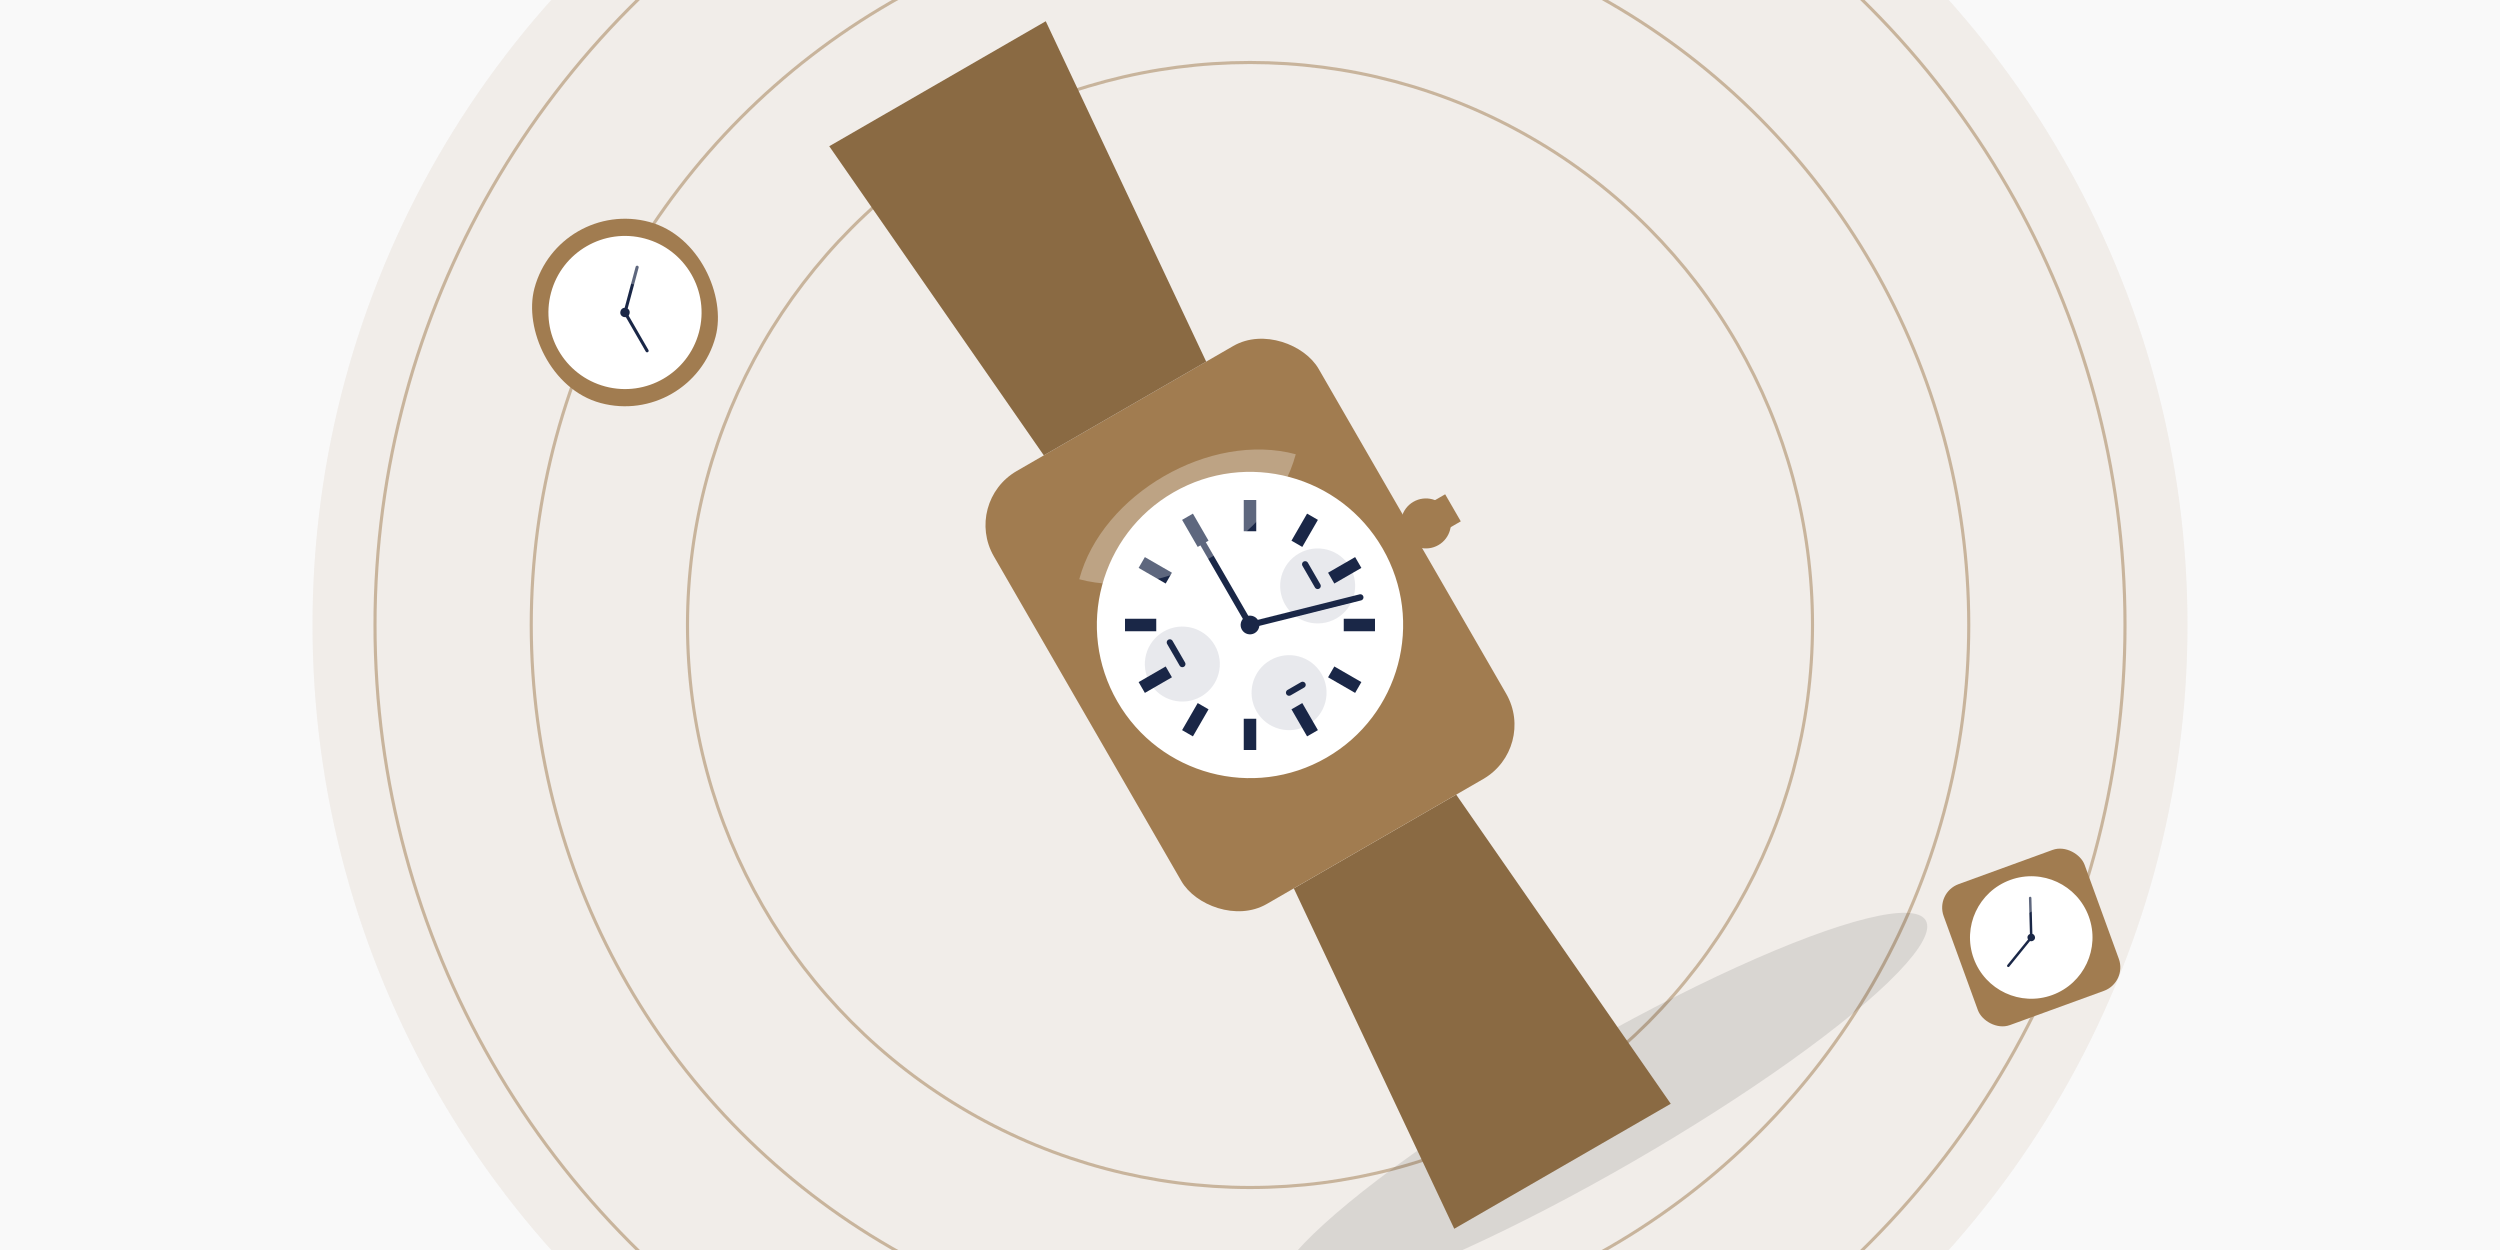 <svg xmlns="http://www.w3.org/2000/svg" viewBox="0 0 800 400" width="800" height="400">
  <style>
    .bg-light { fill: #f9f9f9; }
    .bg-accent { fill: #a17c50; opacity: 0.1; }
    .watch-case { fill: #a17c50; }
    .watch-strap { fill: #8a6a43; }
    .watch-dial { fill: #fff; stroke: #a17c50; stroke-width: 2; }
    .watch-markers { fill: #1a2747; }
    .watch-hands { fill: none; stroke: #1a2747; stroke-width: 2; stroke-linecap: round; }
    .watch-small { fill: #1a2747; }
    .watch-reflection { fill: #fff; opacity: 0.3; }
    .watch-shadow { fill: #000; opacity: 0.1; }
    .decoration { fill: none; stroke: #a17c50; stroke-width: 1; opacity: 0.5; }
  </style>
  
  <!-- Background elements -->
  <rect class="bg-light" x="0" y="0" width="800" height="400" />
  <circle class="bg-accent" cx="400" cy="200" r="300" />
  
  <!-- Decorative elements -->
  <circle class="decoration" cx="400" cy="200" r="180" />
  <circle class="decoration" cx="400" cy="200" r="230" />
  <circle class="decoration" cx="400" cy="200" r="280" />
  
  <!-- Main watch -->
  <g transform="translate(400, 200) rotate(-30)">
    <!-- Watch shadow -->
    <ellipse class="watch-shadow" cx="20" cy="190" rx="120" ry="20" />
    
    <!-- Watch strap bottom -->
    <path class="watch-strap" d="M-30,80 L30,80 L40,200 L-40,200 Z" />
    
    <!-- Watch case -->
    <rect class="watch-case" x="-60" y="-80" width="120" height="160" rx="20" />
    
    <!-- Watch crown -->
    <circle class="watch-case" cx="65" cy="0" r="8" />
    <rect class="watch-case" x="60" y="-5" width="15" height="10" />
    
    <!-- Watch dial -->
    <circle class="watch-dial" cx="0" cy="0" r="50" />
    
    <!-- Hour markers -->
    <rect class="watch-markers" x="-2" y="-40" width="4" height="10" />
    <rect class="watch-markers" x="-2" y="30" width="4" height="10" />
    <rect class="watch-markers" x="-40" y="-2" width="10" height="4" />
    <rect class="watch-markers" x="30" y="-2" width="10" height="4" />
    
    <!-- Small hour markers -->
    <rect class="watch-markers" x="-2" y="-40" width="4" height="10" transform="rotate(30 0 0)" />
    <rect class="watch-markers" x="-2" y="-40" width="4" height="10" transform="rotate(60 0 0)" />
    <rect class="watch-markers" x="-2" y="-40" width="4" height="10" transform="rotate(120 0 0)" />
    <rect class="watch-markers" x="-2" y="-40" width="4" height="10" transform="rotate(150 0 0)" />
    <rect class="watch-markers" x="-2" y="-40" width="4" height="10" transform="rotate(210 0 0)" />
    <rect class="watch-markers" x="-2" y="-40" width="4" height="10" transform="rotate(240 0 0)" />
    <rect class="watch-markers" x="-2" y="-40" width="4" height="10" transform="rotate(300 0 0)" />
    <rect class="watch-markers" x="-2" y="-40" width="4" height="10" transform="rotate(330 0 0)" />
    
    <!-- Sub-dials -->
    <circle class="watch-small" cx="-25" cy="0" r="12" fill-opacity="0.1" />
    <circle class="watch-small" cx="25" cy="0" r="12" fill-opacity="0.1" />
    <circle class="watch-small" cx="0" cy="25" r="12" fill-opacity="0.1" />
    
    <!-- Watch hands -->
    <line class="watch-hands" x1="0" y1="0" x2="0" y2="-30" />
    <line class="watch-hands" x1="0" y1="0" x2="35" y2="10" />
    <circle class="watch-markers" cx="0" cy="0" r="3" />
    
    <!-- Small hands in sub-dials -->
    <line class="watch-hands" x1="-25" y1="0" x2="-25" y2="-8" stroke-width="1" />
    <line class="watch-hands" x1="25" y1="0" x2="25" y2="-8" stroke-width="1" />
    <line class="watch-hands" x1="0" y1="25" x2="5" y2="25" stroke-width="1" />
    
    <!-- Reflection -->
    <path class="watch-reflection" d="M-40,-40 C-20,-60 20,-60 40,-40 C20,-20 -20,-20 -40,-40 Z" />
    
    <!-- Watch strap top -->
    <path class="watch-strap" d="M-30,-80 L30,-80 L40,-200 L-40,-200 Z" />
  </g>
  
  <!-- Secondary watches (smaller, in background) -->
  <g transform="translate(200, 100) rotate(15) scale(0.5)">
    <!-- Watch case -->
    <rect class="watch-case" x="-60" y="-60" width="120" height="120" rx="60" />
    
    <!-- Watch dial -->
    <circle class="watch-dial" cx="0" cy="0" r="50" />
    
    <!-- Watch hands -->
    <line class="watch-hands" x1="0" y1="0" x2="0" y2="-30" />
    <line class="watch-hands" x1="0" y1="0" x2="20" y2="20" />
    <circle class="watch-markers" cx="0" cy="0" r="3" />
    
    <!-- Reflection -->
    <path class="watch-reflection" d="M-30,-30 C-15,-45 15,-45 30,-30 C15,-15 -15,-15 -30,-30 Z" />
  </g>
  
  <g transform="translate(650, 300) rotate(-20) scale(0.4)">
    <!-- Watch case -->
    <rect class="watch-case" x="-60" y="-60" width="120" height="120" rx="20" />
    
    <!-- Watch dial -->
    <circle class="watch-dial" cx="0" cy="0" r="50" />
    
    <!-- Watch hands -->
    <line class="watch-hands" x1="0" y1="0" x2="10" y2="-30" />
    <line class="watch-hands" x1="0" y1="0" x2="-25" y2="15" />
    <circle class="watch-markers" cx="0" cy="0" r="3" />
    
    <!-- Reflection -->
    <path class="watch-reflection" d="M-30,-30 C-15,-45 15,-45 30,-30 C15,-15 -15,-15 -30,-30 Z" />
  </g>
</svg>
